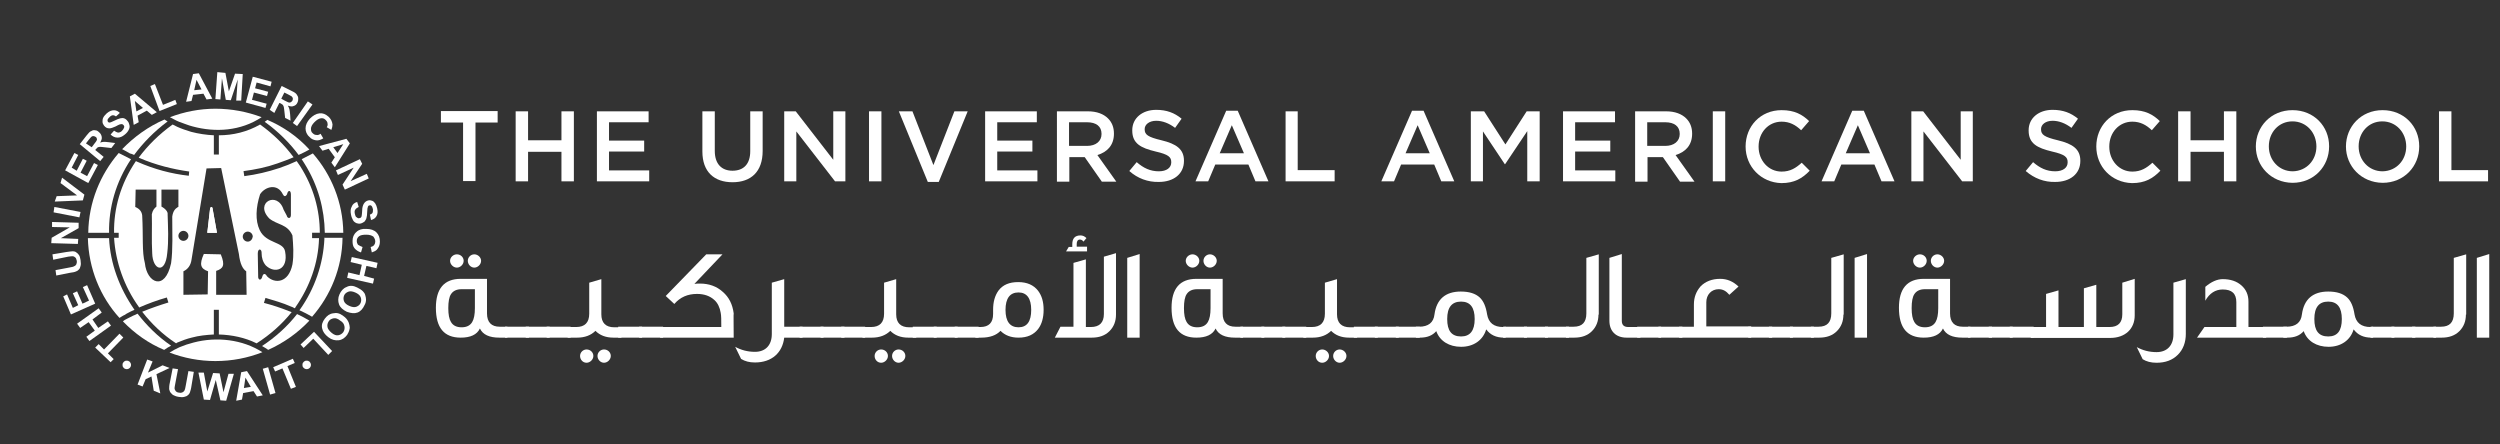 <svg xmlns="http://www.w3.org/2000/svg" xmlns:xlink="http://www.w3.org/1999/xlink" version="1.1" id="Layer_1" x="0px" y="0px" width="760px" height="135px" viewBox="0 0 760 135" enable-background="new 0 0 760 135" xml:space="preserve">
<rect x="0" y="0" width="760" height="135" fill="#333333" stroke="none"/>
<g id="XMLID_64_">
	<path id="XMLID_173_" fill="#fff" d="M63.02,70.762l0.82-7.145c0.117-0.936,0.702-0.936,0.82,0l1.289,7.145H63.02z"/>
	<g id="XMLID_153_">
		<polygon id="XMLID_172_" fill="#fff" points="50.02,36.328 50.02,36.211 50.02,36.211   "/>
		<path id="XMLID_171_" fill="#fff" d="M40.767,47.103c2.694-3.63,6.09-7.144,10.189-10.189    c-0.352-0.235-0.703-0.351-0.937-0.586l0,0l0,0l0,0c-4.919,2.108-9.252,5.271-12.883,9.018c0.82,0.469,1.64,0.821,2.342,1.289    C39.947,46.752,40.298,46.869,40.767,47.103z"/>
		<path id="XMLID_170_" fill="#fff" d="M92.534,49.68c4.217,6.676,6.09,13.937,6.208,21.082h5.621    c-0.117-9.253-3.631-17.685-9.253-24.127c-1.171,0.585-2.225,1.171-3.396,1.757C91.948,48.86,92.3,49.211,92.534,49.68z"/>
		<path id="XMLID_169_" fill="#fff" d="M58.569,38.437c6.91,1.875,14.641,1.406,20.964-2.811    c-4.333-1.641-9.136-2.577-14.055-2.577c-4.801,0-9.486,0.937-13.819,2.577c0.937,0.468,1.874,1.053,2.812,1.405    C55.875,37.5,57.164,38.085,58.569,38.437z"/>
		<path id="XMLID_168_" fill="#fff" d="M90.777,47.103c1.054-0.468,2.225-1.054,3.279-1.639    c-3.513-3.865-7.847-6.911-12.766-9.019c-0.234,0.234-0.585,0.352-0.819,0.586C84.569,39.959,88.083,43.473,90.777,47.103z"/>
		<path id="XMLID_167_" fill="#fff" d="M58.804,104.141c-1.406,0.35-2.812,0.818-4.217,1.406    c-1.054,0.467-2.108,1.053-3.045,1.637c4.333,1.645,9.018,2.578,13.937,2.578c5.037,0,9.839-0.934,14.289-2.693    C73.795,103.203,65.831,102.266,58.804,104.141z"/>
		<path id="XMLID_166_" fill="#fff" d="M79.65,105.193c0.586,0.354,1.289,0.703,1.874,1.172    c4.685-2.109,9.019-5.152,12.532-8.898c-1.17-0.703-2.46-1.406-3.748-1.992C87.381,99.223,83.75,102.5,79.65,105.193z"/>
		<path id="XMLID_159_" fill="#fff" d="M97.219,70.762c0-6.911-1.875-13.821-5.974-20.262c-0.351-0.469-0.702-1.054-1.053-1.522    c-1.757,0.819-3.514,1.522-5.27,2.108c-3.515,1.171-7.027,1.991-10.659,2.46l-0.234-1.523c3.514-0.468,7.027-1.171,10.306-2.342    c1.64-0.586,3.28-1.171,4.919-1.874c-2.694-3.63-6.09-7.027-10.189-9.955c-3.865,2.225-8.199,3.278-12.532,3.278v5.857h-1.523    v-5.857c-2.342-0.116-4.685-0.468-6.911-1.053c-1.522-0.468-2.927-0.936-4.216-1.523c-0.468-0.234-0.937-0.468-1.405-0.702    c-4.217,3.045-7.613,6.442-10.307,10.072c0.117,0,0.117,0.117,0.234,0.117c4.919,2.108,10.073,3.396,15.108,4.1l-0.117,1.289    c-5.27-0.586-10.541-1.992-15.577-4.217c-0.234-0.118-0.352-0.118-0.468-0.234l-0.117,0.116    c-4.567,6.793-6.676,14.289-6.559,21.668h1.406v1.521h-1.406c0.468,7.379,3.045,14.758,7.495,20.967    c0,0.115,0.117,0.115,0.117,0.232c2.694-1.17,5.505-2.225,8.433-3.047l0.468,1.523c-2.693,0.822-5.387,1.76-7.964,2.813    c2.811,3.629,6.208,6.91,10.307,9.604c0.117-0.119,0.233-0.119,0.351-0.234c1.405-0.586,2.928-1.172,4.45-1.523    c2.109-0.584,4.452-0.818,6.676-0.936v-7.496h1.523v7.496c3.982,0.117,7.964,0.936,11.477,2.693    c4.216-2.693,7.73-5.857,10.658-9.486c-0.352-0.117-0.585-0.236-0.937-0.352c-2.342-0.938-4.802-1.756-7.496-2.459l0.468-1.523    c2.694,0.82,5.271,1.523,7.613,2.576c0.469,0.119,0.819,0.352,1.289,0.588c0.116-0.119,0.234-0.236,0.234-0.354    c4.333-6.209,6.91-13.354,7.144-20.846V72.4h-2.107v-1.639H97.219z M54.119,62.914c-0.938,0.587-1.523,1.288-1.756,2.929    c0,4.568,0.233,10.072-0.352,14.169c-1.874,8.668-7.379,5.973-7.964,0c-0.937-3.395-0.469-8.313-0.82-14.52    c-0.117-1.056-0.702-1.991-2.108-2.578l0.117-5.27h6.325v5.153c-0.704,0.585-1.172,1.171-1.407,2.343    c0.118,3.866-0.117,7.848,0.118,11.829c0.117,5.152,3.982,6.559,4.568,0c0.468-3.865,0.235-7.848,0.117-11.829    c0.118-0.704-0.585-1.64-1.874-2.343v-5.153h5.154v5.27H54.119z M54.236,71.699c0-0.822,0.702-1.523,1.522-1.523    s1.522,0.701,1.522,1.523c0,0.82-0.703,1.521-1.522,1.521S54.236,72.52,54.236,71.699z M65.713,89.617v-7.262    c2.108-0.703,2.812-1.639,1.406-5.035l-5.153-0.117c-1.406,3.162-1.055,4.449,1.288,5.271l-0.117,7.027l-7.378,0.115v-7.143    c1.289-0.588,2.225-1.758,2.459-3.514l4.568-27.759l4.45-0.117l5.387,26.118c0.353,3.045,1.172,4.566,2.226,5.271l0.117,7.143    H65.713z M75.318,73.455c-0.82,0-1.523-0.703-1.523-1.523s0.703-1.521,1.523-1.521c0.819,0,1.521,0.701,1.521,1.521    C76.723,72.752,76.137,73.455,75.318,73.455z M88.903,80.365c-1.171,5.74-5.388,5.975-7.73,3.629c-0.585-1.053-1.17-0.816-1.406,0    c-0.351,1.523-1.405,1.174-1.287-0.113l-0.118-6.795c0-1.758,1.288-1.523,1.171,0c0,1.172,0.352,2.576,1.289,3.631    c2.694,2.576,6.91,1.404,5.856-4.217c-0.468-3.162-5.739-2.344-7.73-6.557c-1.405-2.929-1.171-6.912,0.118-10.894    c1.522-2.342,5.27-3.396,6.91,0c0.351,0.703,0.82,0.819,1.289,0c0.234-1.287,1.171-1.405,1.171,0.116v6.209    c0,1.171-1.054,1.171-1.288,0.117l-0.937-1.758c-1.875-5.856-9.019-2.107-4.334,2.694c2.459,1.992,5.505,1.64,7.028,5.152    C89.137,74.51,89.372,77.438,88.903,80.365z"/>
		<path id="XMLID_158_" fill="#fff" d="M63.84,63.617l-0.82,7.145h2.929l-1.289-7.145C64.66,62.681,63.957,62.681,63.84,63.617z"/>
		<path id="XMLID_157_" fill="#fff" d="M39.83,48.392c-0.352-0.118-0.703-0.352-0.937-0.469c-0.937-0.468-1.874-0.936-2.81-1.405    c-5.623,6.559-9.136,14.991-9.252,24.244h6.324C33.037,63.149,35.146,55.418,39.83,48.392z"/>
		<path id="XMLID_156_" fill="#fff" d="M98.624,72.52c-0.352,7.729-2.928,15.225-7.496,21.666l-0.117,0.117    c1.289,0.586,2.694,1.289,3.866,1.988c5.622-6.439,9.135-14.871,9.252-24.008h-5.622C98.624,72.4,98.624,72.4,98.624,72.52z"/>
		<path id="XMLID_155_" fill="#fff" d="M39.83,94.652c0.352-0.115,0.703-0.35,1.054-0.467    c-4.567-6.559-7.377-14.055-7.729-21.785h-6.441c0.234,9.252,3.747,17.803,9.604,24.244c0.585-0.354,1.053-0.703,1.64-0.936    C38.542,95.24,39.245,95.006,39.83,94.652z"/>
		<path id="XMLID_154_" fill="#fff" d="M49.903,106.365c0.702-0.469,1.404-0.938,2.107-1.287    c-3.982-2.695-7.379-6.09-10.19-9.723c-0.468,0.236-0.937,0.469-1.288,0.586c-0.586,0.35-1.289,0.584-1.874,0.938    c-0.468,0.234-0.937,0.469-1.289,0.82C40.884,101.33,45.101,104.375,49.903,106.365C49.903,106.482,49.903,106.365,49.903,106.365    L49.903,106.365z"/>
	</g>
	<polyline id="XMLID_152_" fill="#fff" points="37.487,102.617 32.802,107.42 34.56,109.176 33.623,110.113 28.938,105.662    29.992,104.609 31.631,106.248 36.317,101.447  "/>
	<polyline id="XMLID_151_" fill="#fff" points="33.74,98.988 27.181,103.674 26.245,102.383 28.821,100.508 26.947,97.934    24.371,99.691 23.434,98.4 29.992,93.719 30.93,95.006 28.118,97.113 29.875,99.691 32.802,97.699  "/>
	<polyline id="XMLID_150_" fill="#fff" points="28.938,92.313 21.561,95.592 19.218,90.086 20.389,89.502 22.146,93.6    23.786,92.781 22.146,89.148 23.434,88.564 25.073,92.313 27.064,91.375 25.19,87.275 26.479,86.689  "/>
	<path id="XMLID_149_" fill="#fff" d="M17.109,83.762l-0.234-1.641l4.334-0.818c0.702-0.117,1.171-0.234,1.288-0.352   c0.352-0.117,0.585-0.354,0.703-0.586c0.117-0.354,0.234-0.703,0.117-1.17c-0.117-0.469-0.235-0.822-0.468-0.938   c-0.234-0.234-0.468-0.354-0.703-0.354s-0.703,0-1.406,0.119l-4.567,0.938l-0.234-1.641l4.216-0.703   c0.937-0.117,1.641-0.234,1.992-0.234s0.82,0.117,1.054,0.352c0.352,0.234,0.586,0.469,0.82,0.82   c0.234,0.35,0.352,0.818,0.468,1.521c0.117,0.82,0.117,1.406,0,1.758c-0.117,0.469-0.234,0.818-0.468,1.053   s-0.468,0.469-0.82,0.588c-0.468,0.234-1.054,0.35-1.99,0.467"/>
	<polyline id="XMLID_148_" fill="#fff" points="23.668,74.156 15.586,73.922 15.704,72.283 21.209,69.121 15.821,69.006    15.821,67.482 23.902,67.717 23.902,69.355 18.514,72.4 23.786,72.635  "/>
	<polyline id="XMLID_144_" fill="#fff" points="24.137,66.077 16.289,64.554 16.524,62.914 24.488,64.436  "/>
	<polyline id="XMLID_142_" fill="#fff" points="25.19,60.922 16.641,61.276 17.226,59.635 23.434,59.4 18.397,55.653    18.866,54.014 25.658,59.166  "/>
	<polyline id="XMLID_141_" fill="#fff" points="26.831,55.653 19.803,51.788 22.614,46.518 23.786,47.103 21.794,50.969    23.316,51.905 25.19,48.274 26.362,48.86 24.488,52.49 26.479,53.545 28.586,49.563 29.757,50.148  "/>
	<path id="XMLID_138_" fill="#fff" d="M27.884,44.761l0.703-0.936c0.469-0.587,0.82-1.055,0.82-1.172   c0.117-0.234,0.117-0.351,0-0.585c0-0.234-0.235-0.352-0.352-0.469c-0.234-0.117-0.469-0.235-0.702-0.235   c-0.235,0-0.469,0.118-0.586,0.235c-0.117,0.117-0.351,0.351-0.819,0.937l-0.82,1.054 M30.46,48.978l-6.207-5.153l2.108-2.695   c0.585-0.702,0.937-1.17,1.405-1.287c0.352-0.234,0.703-0.352,1.172-0.234c0.468,0,0.819,0.234,1.17,0.585   c0.469,0.351,0.704,0.82,0.821,1.406c0.116,0.585-0.117,1.054-0.47,1.756c0.353-0.118,0.704-0.234,1.055-0.234s0.82,0,1.64,0.117   l1.873,0.235l-1.171,1.523l-2.107-0.235c-0.703-0.117-1.289-0.117-1.406-0.117c-0.234,0-0.468,0.117-0.585,0.117   c-0.117,0.118-0.351,0.235-0.585,0.585l-0.233,0.234l2.576,2.108L30.46,48.978z"/>
	<path id="XMLID_137_" fill="#fff" d="M33.623,40.896l1.055-1.171c0.468,0.351,0.82,0.468,1.171,0.586   c0.351,0,0.82-0.118,1.171-0.469c0.351-0.352,0.585-0.702,0.703-1.055c0.117-0.351,0-0.585-0.235-0.82   c-0.117-0.117-0.233-0.234-0.468-0.234c-0.118,0-0.351,0-0.703,0.118c-0.234,0.117-0.585,0.234-1.171,0.585   c-0.82,0.351-1.406,0.586-1.874,0.586c-0.703,0-1.171-0.235-1.64-0.821c-0.233-0.351-0.468-0.703-0.468-1.171   c0-0.469,0-0.82,0.234-1.289c0.233-0.468,0.585-0.82,1.053-1.288c0.82-0.704,1.523-0.938,2.226-0.938   c0.703,0,1.288,0.352,1.757,0.82l-1.171,1.054c-0.353-0.234-0.586-0.351-0.938-0.351c-0.233,0-0.585,0.117-0.936,0.468   c-0.352,0.352-0.587,0.585-0.704,0.937c0,0.234,0,0.352,0.117,0.586c0.117,0.117,0.235,0.234,0.469,0.234   c0.235,0,0.82-0.234,1.521-0.586c0.705-0.351,1.29-0.585,1.758-0.703c0.469-0.117,0.819-0.117,1.171,0   c0.352,0.117,0.703,0.352,1.054,0.82c0.352,0.352,0.469,0.82,0.586,1.288c0.117,0.468,0,0.938-0.234,1.405   c-0.234,0.469-0.585,0.938-1.171,1.406c-0.82,0.703-1.522,0.938-2.225,0.938C34.911,41.833,34.208,41.482,33.623,40.896"/>
	<path id="XMLID_134_" fill="#fff" d="M43.461,32.814l-2.459-2.107l0.468,3.162 M47.677,34.103l-1.523,0.82l-1.522-1.289   l-2.811,1.523l0.352,1.991l-1.522,0.819l-1.172-8.667l1.523-0.82L47.677,34.103z"/>
	<polyline id="XMLID_133_" fill="#fff" points="48.497,33.751 45.686,26.139 47.092,25.554 49.552,31.878 53.299,30.355    53.767,31.644  "/>
	<path id="XMLID_130_" fill="#fff" d="M61.264,27.193l-1.523-2.929l-0.702,3.164 M64.542,30.004l-1.756,0.234l-0.937-1.757   l-3.164,0.351l-0.468,1.875l-1.64,0.234l2.107-8.433l1.758-0.235L64.542,30.004z"/>
	<polyline id="XMLID_129_" fill="#fff" points="65.479,30.122 66.065,21.922 68.524,22.157 69.578,27.779 71.452,22.391    73.795,22.508 73.327,30.59 71.804,30.59 72.271,24.148 70.164,30.473 68.642,30.355 67.47,23.796 67.001,30.238  "/>
	<polyline id="XMLID_128_" fill="#fff" points="74.731,31.175 76.839,23.329 82.579,24.85 82.227,26.256 78.011,25.085    77.542,26.841 81.524,27.896 81.173,29.185 77.19,28.13 76.605,30.355 81.056,31.526 80.705,32.814  "/>
	<path id="XMLID_125_" fill="#fff" d="M85.507,30.004l1.053,0.585c0.703,0.351,1.171,0.585,1.289,0.585   c0.234,0,0.352,0,0.585-0.117c0.117-0.117,0.352-0.234,0.469-0.468c0.117-0.234,0.117-0.468,0.117-0.703s-0.234-0.352-0.351-0.586   c-0.118-0.117-0.468-0.234-1.054-0.585l-1.171-0.585 M81.993,33.4l3.631-7.261l3.045,1.522c0.82,0.352,1.289,0.703,1.523,1.054   c0.233,0.351,0.468,0.702,0.468,1.171c0,0.468,0,0.82-0.234,1.288c-0.233,0.585-0.703,0.938-1.17,1.054   c-0.469,0.234-1.054,0.117-1.757-0.117c0.234,0.351,0.351,0.702,0.468,1.054c0.117,0.351,0.117,0.819,0.234,1.639l0.117,1.874   l-1.64-0.819l-0.234-2.108c-0.118-0.703-0.118-1.288-0.234-1.405c-0.117-0.234-0.117-0.351-0.234-0.469   c-0.117-0.117-0.351-0.234-0.702-0.469l-0.351-0.117l-1.523,3.045L81.993,33.4z"/>
	<polyline id="XMLID_124_" fill="#fff" points="89.02,37.382 93.587,30.824 94.993,31.761 90.308,38.319  "/>
	<path id="XMLID_123_" fill="#fff" d="M97.453,40.661l0.819,1.407c-0.819,0.468-1.522,0.702-2.225,0.585   c-0.703-0.117-1.406-0.351-1.991-1.054c-0.82-0.703-1.17-1.64-1.17-2.576c0-1.055,0.468-1.992,1.288-2.929   c0.937-0.937,1.874-1.522,2.928-1.639c1.053-0.118,1.874,0.234,2.811,1.053c0.703,0.703,1.055,1.406,1.172,2.343   c0,0.468-0.117,1.053-0.352,1.639l-1.405-0.82c0.234-0.351,0.351-0.702,0.234-1.17c0-0.351-0.234-0.703-0.585-1.054   c-0.469-0.469-0.937-0.585-1.522-0.469c-0.585,0.117-1.172,0.469-1.875,1.172c-0.702,0.703-1.053,1.405-1.053,1.992   c0,0.585,0.117,1.053,0.585,1.404c0.352,0.352,0.702,0.469,1.053,0.469C96.516,41.129,96.984,41.013,97.453,40.661"/>
	<path id="XMLID_120_" fill="#fff" d="M102.605,46.518l1.758-2.693l-3.045,0.936 M101.786,50.851l-1.054-1.405l1.054-1.64   l-1.874-2.576l-1.874,0.585l-1.055-1.405l8.315-2.226l1.055,1.405L101.786,50.851z"/>
	<polyline id="XMLID_119_" fill="#fff" points="102.138,51.788 109.398,48.392 110.102,49.797 106.588,55.068 111.508,52.842    112.093,54.248 104.831,57.644 104.129,56.122 107.524,50.969 102.723,53.194  "/>
	<path id="XMLID_118_" fill="#fff" d="M108.58,61.391l0.467,1.522c-0.467,0.235-0.819,0.469-1.054,0.82   c-0.233,0.352-0.233,0.702-0.118,1.29c0.118,0.468,0.235,0.937,0.587,1.053c0.233,0.234,0.585,0.352,0.819,0.234   c0.234,0,0.352-0.119,0.469-0.234c0.117-0.116,0.234-0.351,0.234-0.702c0-0.234,0.117-0.703,0.117-1.406   c0-0.937,0.234-1.522,0.469-1.99c0.352-0.587,0.82-0.938,1.405-1.056c0.352-0.115,0.819,0,1.171,0.118   c0.352,0.117,0.703,0.468,0.938,0.819c0.234,0.351,0.468,0.938,0.585,1.522c0.234,1.054,0.118,1.758-0.233,2.344   c-0.352,0.585-0.82,0.936-1.641,1.17l-0.352-1.639c0.352-0.117,0.703-0.353,0.82-0.586c0.117-0.235,0.117-0.586,0.117-1.055   c-0.117-0.468-0.234-0.819-0.468-1.054c-0.118-0.117-0.353-0.233-0.586-0.117c-0.234,0-0.352,0.117-0.469,0.352   c-0.116,0.234-0.233,0.819-0.233,1.639c0,0.821-0.117,1.406-0.234,1.875s-0.352,0.703-0.586,1.054   c-0.352,0.234-0.703,0.469-1.172,0.586c-0.467,0.117-0.938,0-1.287-0.117c-0.471-0.234-0.821-0.469-1.056-0.938   c-0.233-0.468-0.468-0.936-0.585-1.639c-0.234-1.056-0.117-1.875,0.234-2.46C107.174,62.094,107.76,61.626,108.58,61.391"/>
	<path id="XMLID_117_" fill="#fff" d="M110.219,75.094l-0.469,1.641c-0.819-0.234-1.522-0.701-1.99-1.287   c-0.47-0.586-0.586-1.291-0.586-2.227c0-1.055,0.351-1.992,1.172-2.693c0.701-0.703,1.756-1.055,3.045-0.938   c1.287,0,2.342,0.354,3.045,1.055c0.703,0.703,1.054,1.639,1.054,2.811c0,1.055-0.351,1.758-0.938,2.459   c-0.351,0.352-0.819,0.586-1.521,0.82l-0.353-1.641c0.469-0.115,0.703-0.232,1.055-0.584c0.234-0.354,0.352-0.703,0.352-1.055   c0-0.586-0.234-1.055-0.586-1.523c-0.468-0.352-1.171-0.584-2.107-0.584c-1.055,0-1.758,0.117-2.225,0.469   c-0.471,0.35-0.704,0.818-0.704,1.404c0,0.469,0.118,0.82,0.351,1.17C109.166,74.625,109.633,74.861,110.219,75.094"/>
	<polyline id="XMLID_116_" fill="#fff" points="106.939,78.139 114.787,79.896 114.436,81.537 111.391,80.834 110.688,83.881    113.732,84.699 113.381,86.223 105.533,84.463 105.886,82.824 109.281,83.643 109.984,80.482 106.588,79.662  "/>
	<path id="XMLID_113_" fill="#fff" d="M107.993,88.914c-0.819-0.35-1.522-0.469-2.107-0.234   c-0.587,0.234-1.055,0.588-1.288,1.172c-0.234,0.584-0.234,1.172,0,1.756c0.233,0.586,0.818,1.055,1.639,1.408   c0.82,0.35,1.523,0.467,2.109,0.234c0.585-0.234,1.053-0.588,1.287-1.172c0.234-0.586,0.234-1.172,0-1.758   C109.398,89.736,108.813,89.268,107.993,88.914 M108.58,87.395c0.701,0.35,1.287,0.703,1.756,1.17   c0.352,0.35,0.586,0.703,0.703,1.172c0.117,0.467,0.234,0.818,0.234,1.287c0,0.584-0.117,1.17-0.469,1.758   c-0.469,1.053-1.172,1.871-2.109,2.225c-0.936,0.35-1.99,0.234-3.279-0.234c-1.17-0.586-1.99-1.289-2.342-2.225   c-0.352-0.939-0.352-1.992,0.117-3.045c0.469-1.057,1.172-1.875,2.107-2.227C106.354,86.689,107.408,86.807,108.58,87.395z"/>
	<path id="XMLID_110_" fill="#fff" d="M103.426,97.467c-0.703-0.588-1.405-0.822-1.99-0.703c-0.587,0.115-1.172,0.35-1.523,0.936   c-0.351,0.584-0.468,1.053-0.351,1.758c0.117,0.584,0.585,1.17,1.288,1.756c0.704,0.586,1.405,0.82,1.991,0.701   c0.586-0.115,1.055-0.35,1.523-0.938c0.351-0.584,0.468-1.168,0.351-1.754C104.598,98.518,104.246,97.934,103.426,97.467    M104.363,96.061c0.702,0.465,1.17,1.053,1.404,1.521c0.235,0.352,0.352,0.818,0.469,1.287s0.117,0.939,0,1.289   c-0.117,0.584-0.351,1.055-0.703,1.641c-0.702,0.936-1.521,1.521-2.576,1.639c-1.053,0.117-2.108-0.117-3.162-0.938   c-1.053-0.818-1.641-1.639-1.874-2.691c-0.235-1.057,0.117-1.992,0.821-2.93c0.702-0.938,1.521-1.523,2.576-1.639   C102.371,95.006,103.309,95.24,104.363,96.061z"/>
	<polyline id="XMLID_109_" fill="#fff" points="95.462,100.861 100.967,106.715 99.795,107.887 95.227,102.969 92.3,105.781    91.363,104.725  "/>
	<polyline id="XMLID_108_" fill="#fff" points="41.821,116.908 44.75,109.295 46.389,109.879 44.983,113.275 49.434,111.051    51.542,111.869 47.561,113.744 48.731,119.6 46.739,118.781 46.037,114.447 44.28,115.268 43.344,117.492  "/>
	<path id="XMLID_107_" fill="#fff" d="M52.479,111.988l1.639,0.234l-0.82,4.332c-0.118,0.703-0.234,1.172-0.234,1.406   c0,0.352,0.116,0.584,0.351,0.938c0.234,0.234,0.585,0.467,1.055,0.467c0.468,0.119,0.819,0,1.053-0.117   c0.234-0.115,0.468-0.35,0.585-0.584s0.234-0.703,0.352-1.406l0.819-4.451l1.641,0.234l-0.704,4.217   c-0.118,0.938-0.352,1.641-0.469,1.99c-0.117,0.352-0.351,0.701-0.702,0.939c-0.234,0.232-0.585,0.35-1.055,0.469   c-0.468,0.115-0.937,0.115-1.639,0c-0.82-0.119-1.288-0.354-1.757-0.588c-0.351-0.234-0.585-0.584-0.819-0.82   c-0.235-0.35-0.235-0.703-0.352-0.936c0-0.469,0-1.17,0.234-2.109"/>
	<polyline id="XMLID_106_" fill="#fff" points="61.966,121.475 60.326,113.275 61.966,113.275 63.02,119.016 64.777,113.393    66.768,113.51 67.938,119.248 69.461,113.627 71.101,113.627 68.759,121.824 67.001,121.707 65.596,115.502 63.84,121.59  "/>
	<path id="XMLID_103_" fill="#fff" d="M76.254,117.609l-1.64-2.811l-0.468,3.162 M79.884,120.188l-1.756,0.35l-1.054-1.639   l-3.162,0.586l-0.351,1.99l-1.757,0.35l1.522-8.664l1.756-0.354L79.884,120.188z"/>
	<polyline id="XMLID_102_" fill="#fff" points="82.109,119.951 79.884,112.104 81.524,111.635 83.75,119.484  "/>
	<polyline id="XMLID_101_" fill="#fff" points="88.435,118.195 85.858,111.988 83.632,112.926 83.047,111.635 89.02,109.059    89.606,110.348 87.381,111.285 89.958,117.609  "/>
	<path id="XMLID_100_" fill="#fff" d="M38.542,112.223c-0.703,0-1.288-0.588-1.288-1.289c0-0.705,0.585-1.289,1.288-1.289   s1.288,0.584,1.288,1.289C39.83,111.635,39.245,112.223,38.542,112.223"/>
	<path id="XMLID_83_" fill="#fff" d="M38.542,112.223L38.542,112.223L38.542,112.223L38.542,112.223 M39.479,111.869   c-0.234,0.234-0.585,0.354-0.937,0.354l0,0C38.893,112.223,39.245,112.104,39.479,111.869L39.479,111.869z M39.83,110.934   c0,0.352-0.117,0.701-0.352,0.936l0,0C39.713,111.635,39.83,111.285,39.83,110.934L39.83,110.934z M39.83,110.934L39.83,110.934   L39.83,110.934L39.83,110.934L39.83,110.934z M39.83,110.934L39.83,110.934L39.83,110.934L39.83,110.934L39.83,110.934z    M39.479,109.998c0.234,0.23,0.352,0.586,0.352,0.936l0,0C39.83,110.584,39.713,110.229,39.479,109.998L39.479,109.998z    M38.542,109.645c0.351,0,0.703,0.117,0.937,0.354l0,0C39.245,109.879,38.893,109.645,38.542,109.645L38.542,109.645z    M38.542,109.645L38.542,109.645L38.542,109.645L38.542,109.645L38.542,109.645z M38.542,109.645L38.542,109.645L38.542,109.645   L38.542,109.645L38.542,109.645z M37.605,109.998c0.234-0.236,0.586-0.354,0.937-0.354l0,0   C38.191,109.645,37.957,109.879,37.605,109.998L37.605,109.998z M37.254,110.934c0-0.35,0.116-0.705,0.351-0.936l0,0   C37.487,110.229,37.254,110.584,37.254,110.934L37.254,110.934z M37.254,110.934L37.254,110.934L37.254,110.934L37.254,110.934   L37.254,110.934z M37.254,110.934L37.254,110.934L37.254,110.934L37.254,110.934L37.254,110.934z M37.605,111.869   c-0.235-0.234-0.351-0.584-0.351-0.936l0,0C37.254,111.285,37.487,111.635,37.605,111.869L37.605,111.869z M38.542,112.223   c-0.351,0-0.703-0.119-0.937-0.354l0,0C37.957,112.104,38.191,112.223,38.542,112.223L38.542,112.223z M38.542,112.223   L38.542,112.223L38.542,112.223L38.542,112.223L38.542,112.223z"/>
	<path id="XMLID_82_" fill="#fff" d="M93.236,112.223c-0.703,0-1.288-0.588-1.288-1.289c0-0.705,0.585-1.289,1.288-1.289   s1.289,0.584,1.289,1.289C94.525,111.635,93.939,112.223,93.236,112.223"/>
	<path id="XMLID_65_" fill="#fff" d="M93.236,112.223L93.236,112.223L93.236,112.223L93.236,112.223 M94.174,111.869   c-0.235,0.234-0.586,0.354-0.938,0.354l0,0C93.587,112.223,93.939,112.104,94.174,111.869L94.174,111.869z M94.525,110.934   c0,0.352-0.118,0.701-0.351,0.936l0,0C94.407,111.635,94.525,111.285,94.525,110.934L94.525,110.934z M94.525,110.934   L94.525,110.934L94.525,110.934L94.525,110.934L94.525,110.934z M94.525,110.934L94.525,110.934L94.525,110.934L94.525,110.934   L94.525,110.934z M94.174,109.998c0.233,0.23,0.351,0.586,0.351,0.936l0,0C94.525,110.584,94.407,110.229,94.174,109.998   L94.174,109.998z M93.236,109.645c0.351,0,0.703,0.117,0.938,0.354l0,0C93.939,109.879,93.587,109.645,93.236,109.645   L93.236,109.645z M93.236,109.645L93.236,109.645L93.236,109.645L93.236,109.645L93.236,109.645z M93.236,109.645L93.236,109.645   L93.236,109.645L93.236,109.645L93.236,109.645z M92.3,109.998c0.234-0.236,0.586-0.354,0.937-0.354l0,0   C92.886,109.645,92.534,109.879,92.3,109.998L92.3,109.998z M91.948,110.934c0-0.35,0.117-0.705,0.352-0.936l0,0   C92.183,110.229,91.948,110.584,91.948,110.934L91.948,110.934z M91.948,110.934L91.948,110.934L91.948,110.934L91.948,110.934   L91.948,110.934z M91.948,110.934L91.948,110.934L91.948,110.934L91.948,110.934L91.948,110.934z M92.3,111.869   c-0.234-0.234-0.352-0.584-0.352-0.936l0,0C91.948,111.285,92.183,111.635,92.3,111.869L92.3,111.869z M93.236,112.223   c-0.351,0-0.703-0.119-0.937-0.354l0,0C92.534,112.104,92.886,112.223,93.236,112.223L93.236,112.223z M93.236,112.223   L93.236,112.223L93.236,112.223L93.236,112.223L93.236,112.223z"/>
</g>
<g>
	<g id="XMLID_4_">
		<path id="XMLID_62_" fill="#fff" d="M140.774,37.257h-6.738v-3.502h17.246v3.502h-6.736v17.784h-3.771V37.257z"/>
		<path id="XMLID_60_" fill="#fff" d="M156.76,33.843h3.774v8.803h10.148v-8.803h3.774v21.286h-3.774v-8.981h-10.148v8.981    h-3.774V33.843z"/>
		<path id="XMLID_58_" fill="#fff" d="M181.371,33.843h15.806v3.323h-12.035v5.568h10.688v3.324h-10.688v5.749h12.216v3.322    h-15.897V33.843H181.371z"/>
		<path id="XMLID_56_" fill="#fff" d="M213.524,46.059V33.843h3.771V45.88c0,3.951,2.068,6.019,5.392,6.019    c3.322,0,5.387-1.979,5.387-5.93V33.843h3.773V45.88c0,6.376-3.595,9.52-9.161,9.52C217.117,55.399,213.524,52.256,213.524,46.059    z"/>
		<path id="XMLID_54_" fill="#fff" d="M238.403,33.843h3.503l11.407,14.731V33.843h3.682v21.286h-3.144l-11.767-15.178v15.178    h-3.682V33.843z"/>
		<path id="XMLID_52_" fill="#fff" d="M264.18,33.843h3.772v21.286h-3.772V33.843z"/>
		<path id="XMLID_50_" fill="#fff" d="M273.252,33.843h4.131l6.377,16.348l6.374-16.348h4.043l-8.801,21.466h-3.322    L273.252,33.843z"/>
		<path id="XMLID_48_" fill="#fff" d="M299.389,33.843h15.807v3.323H303.16v5.568h10.689v3.324H303.16v5.749h12.214v3.322    h-15.896V33.843H299.389z"/>
		<path id="XMLID_45_" fill="#fff" d="M321.213,33.843h9.521c2.693,0,4.758,0.809,6.107,2.157    c1.168,1.167,1.796,2.694,1.796,4.58v0.089c0,3.504-2.067,5.569-5.03,6.468l5.747,8.083h-4.399l-5.209-7.454h-4.67v7.454h-3.771    V33.843H321.213z M330.462,44.353c2.696,0,4.402-1.437,4.402-3.593v-0.092c0-2.244-1.615-3.502-4.402-3.502h-5.477v7.187H330.462z    "/>
		<path id="XMLID_43_" fill="#fff" d="M343.309,51.988l2.244-2.695c2.065,1.795,4.13,2.784,6.736,2.784    c2.337,0,3.774-1.078,3.774-2.694v-0.09c0-1.528-0.809-2.336-4.761-3.234c-4.489-1.077-7.095-2.424-7.095-6.376v-0.091    c0-3.682,3.055-6.198,7.276-6.198c3.143,0,5.568,0.9,7.721,2.696l-1.972,2.785c-1.89-1.438-3.864-2.156-5.749-2.156    c-2.156,0-3.502,1.168-3.502,2.514v0.091c0,1.615,0.985,2.335,5.118,3.323c4.489,1.078,6.826,2.694,6.826,6.197v0.09    c0,3.953-3.146,6.375-7.636,6.375C348.965,55.399,345.824,54.231,343.309,51.988z"/>
		<path id="XMLID_40_" fill="#fff" d="M372.766,33.665h3.503l9.341,21.465h-3.952l-2.153-5.12h-10.061l-2.155,5.12h-3.862    L372.766,33.665z M378.156,46.597l-3.681-8.532l-3.684,8.532H378.156z"/>
		<path id="XMLID_38_" fill="#fff" d="M390.732,33.843h3.771v17.875h11.227v3.412h-14.911V33.843H390.732z"/>
		<path id="XMLID_35_" fill="#fff" d="M429.259,33.665h3.505l9.34,21.465h-3.952l-2.153-5.12h-10.06l-2.154,5.12h-3.863    L429.259,33.665z M434.648,46.597l-3.681-8.532l-3.681,8.532H434.648z"/>
		<path id="XMLID_33_" fill="#fff" d="M447.226,33.843h3.951l6.468,10.061l6.464-10.061h3.952v21.286h-3.771V39.861    l-6.739,10.059h-0.088l-6.645-9.969v15.178h-3.685V33.843H447.226z"/>
		<path id="XMLID_31_" fill="#fff" d="M475.157,33.843h15.806v3.323H478.84v5.568h10.688v3.324H478.84v5.749h12.215v3.322    h-15.897V33.843L475.157,33.843z"/>
		<path id="XMLID_28_" fill="#fff" d="M496.982,33.843h9.519c2.696,0,4.761,0.809,6.11,2.157c1.169,1.167,1.797,2.694,1.797,4.58    v0.089c0,3.504-2.066,5.569-5.03,6.468l5.747,8.083h-4.4l-5.211-7.454h-4.668v7.454h-3.774V33.843H496.982z M506.234,44.353    c2.693,0,4.4-1.437,4.4-3.593v-0.092c0-2.244-1.618-3.502-4.4-3.502h-5.479v7.187H506.234z"/>
		<path id="XMLID_26_" fill="#fff" d="M520.692,33.843h3.773v21.286h-3.773V33.843z"/>
		<path id="XMLID_24_" fill="#fff" d="M530.662,44.532L530.662,44.532c0-6.107,4.492-11.046,10.957-11.046    c3.953,0,6.289,1.346,8.354,3.322l-2.424,2.784c-1.706-1.616-3.503-2.605-5.931-2.605c-4.04,0-7.004,3.324-7.004,7.545v0.089    c0,4.132,2.964,7.544,7.004,7.544c2.607,0,4.314-1.078,6.108-2.694l2.428,2.427c-2.247,2.333-4.672,3.769-8.623,3.769    C535.333,55.489,530.662,50.641,530.662,44.532z"/>
		<path id="XMLID_21_" fill="#fff" d="M563.087,33.665h3.503l9.34,21.465h-3.95l-2.159-5.12h-10.058l-2.155,5.12h-3.862    L563.087,33.665z M568.475,46.597l-3.682-8.532l-3.684,8.532H568.475z"/>
		<path id="XMLID_19_" fill="#fff" d="M581.14,33.843h3.503l11.408,14.731V33.843h3.68v21.286h-3.232l-11.769-15.178v15.178    h-3.68V33.843H581.14z"/>
		<path id="XMLID_17_" fill="#fff" d="M615.811,51.988l2.244-2.695c2.065,1.795,4.128,2.784,6.733,2.784    c2.335,0,3.774-1.078,3.774-2.694v-0.09c0-1.528-0.81-2.336-4.759-3.234c-4.492-1.077-7.099-2.424-7.099-6.376v-0.091    c0-3.682,3.054-6.198,7.277-6.198c3.141,0,5.567,0.9,7.724,2.696l-1.978,2.785c-1.885-1.438-3.86-2.156-5.746-2.156    c-2.157,0-3.502,1.168-3.502,2.514v0.091c0,1.615,0.986,2.335,5.116,3.323c4.493,1.078,6.826,2.694,6.826,6.197v0.09    c0,3.953-3.142,6.375-7.635,6.375C621.467,55.399,618.412,54.231,615.811,51.988z"/>
		<path id="XMLID_15_" fill="#fff" d="M637.274,44.532L637.274,44.532c0-6.107,4.492-11.046,10.957-11.046    c3.954,0,6.288,1.346,8.352,3.322l-2.422,2.784c-1.706-1.616-3.503-2.605-5.93-2.605c-4.043,0-7.006,3.324-7.006,7.545v0.089    c0,4.132,2.963,7.544,7.006,7.544c2.605,0,4.312-1.078,6.107-2.694l2.424,2.427c-2.243,2.333-4.667,3.769-8.621,3.769    C641.856,55.489,637.274,50.641,637.274,44.532z"/>
		<path id="XMLID_13_" fill="#fff" d="M662.154,33.843h3.773v8.803h10.147v-8.803h3.771v21.286h-3.771v-8.981h-10.147v8.981    h-3.773V33.843z"/>
		<path id="XMLID_10_" fill="#fff" d="M685.774,44.532L685.774,44.532c0-6.018,4.583-11.046,11.138-11.046    c6.556,0,11.137,4.939,11.137,10.957v0.089c0,6.019-4.581,11.047-11.137,11.047C690.357,55.489,685.774,50.46,685.774,44.532z     M704.187,44.532L704.187,44.532c0-4.221-3.054-7.634-7.274-7.634s-7.187,3.413-7.187,7.545v0.089    c0,4.132,3.054,7.545,7.276,7.545C701.224,51.988,704.187,48.664,704.187,44.532z"/>
		<path id="XMLID_7_" fill="#fff" d="M713.169,44.532L713.169,44.532c0-6.018,4.583-11.046,11.139-11.046    c6.557,0,11.135,4.939,11.135,10.957v0.089c0,6.019-4.578,11.047-11.135,11.047C717.752,55.489,713.169,50.46,713.169,44.532z     M731.49,44.532L731.49,44.532c0-4.221-3.053-7.634-7.273-7.634s-7.187,3.413-7.187,7.545v0.089c0,4.132,3.053,7.545,7.277,7.545    C728.528,51.988,731.49,48.664,731.49,44.532z"/>
		<path id="XMLID_5_" fill="#fff" d="M741.46,33.843h3.771v17.875h11.139v3.412h-14.91V33.843z"/>
	</g>
</g>
<g>
	<path fill="#fff" d="M154.425,102.644h-2.605c-3.053,0-5.03-0.898-5.928-2.784c-0.899,1.886-2.874,2.784-5.836,2.784   c-5.03,0-7.545-2.968-7.545-9.074c0-5.836,2.516-8.801,7.545-8.801h7.993v10.507c0,2.694,1.349,4.043,3.861,4.043h2.337v3.325   H154.425z M144.367,87.915h-4.042c-1.528,0-2.606,0.537-3.234,1.527c-0.537,0.806-0.809,2.243-0.809,4.219   c0,1.978,0.272,3.323,0.809,4.221c0.628,1.078,1.706,1.615,3.234,1.615c1.527,0,2.603-0.537,3.231-1.615   c0.54-0.897,0.812-2.334,0.812-4.221V87.915z M140.953,79.291c0,1.077-0.987,2.065-2.065,2.065c-1.08,0-2.065-0.988-2.065-2.065   c0-1.076,0.986-1.974,2.065-1.974C140.056,77.317,140.953,78.215,140.953,79.291z M146.252,79.291c0,1.077-0.988,2.065-2.065,2.065   s-1.975-0.988-1.975-2.065c0-1.076,0.897-1.974,1.975-1.974S146.252,78.215,146.252,79.291z"/>
	<path fill="#fff" d="M160.802,102.644h-7.276v-3.325h7.276V102.644z"/>
	<path fill="#fff" d="M167.089,102.644h-7.274v-3.325h7.274V102.644z"/>
	<path fill="#fff" d="M173.465,102.644h-7.276v-3.325h7.276V102.644z"/>
	<path fill="#fff" d="M188.825,102.644h-2.337c-2.333,0-4.13-0.719-5.477-2.066c-1.347,1.348-3.234,2.066-5.57,2.066h-2.872   v-3.231h2.603c2.605,0,3.953-1.35,3.953-4.046v-9.43l3.683-1.077v10.688c0,2.605,1.347,3.949,3.953,3.949h2.153v3.146H188.825z    M180.383,108.211c0,1.078-0.99,2.065-2.068,2.065c-1.167,0-1.975-0.987-1.975-2.065c0-1.075,0.897-1.975,1.975-1.975   C179.483,106.236,180.383,107.136,180.383,108.211z M185.682,108.211c0,1.078-0.99,2.065-2.067,2.065   c-1.078,0-1.975-0.987-1.975-2.065c0-1.075,0.897-1.975,1.975-1.975C184.783,106.236,185.682,107.136,185.682,108.211z"/>
	<path fill="#fff" d="M195.202,102.644h-7.276v-3.325h7.276V102.644z"/>
	<path fill="#fff" d="M201.579,102.644h-7.276v-3.325h7.276V102.644z"/>
	<path fill="#fff" d="M223.043,102.644h-22.364v-3.231h18.594c0-1.979,0-3.506-0.179-4.313c-0.271-1.619-0.899-2.965-1.887-3.863   c-1.349-1.259-3.143-1.884-5.299-1.884c-2.874,0-5.121,0.986-6.917,3.054l-2.605-2.429l12.307-12.659h4.939l-8.532,8.979   c0.628-0.091,1.166-0.091,1.706-0.091c2.696,0,5.03,0.808,6.915,2.514c1.886,1.618,2.967,3.771,3.323,6.556   C222.956,95.639,223.043,98.243,223.043,102.644z"/>
	<path fill="#fff" d="M243.972,102.644h-5.569c-0.54,4.583-3.773,7.546-8.892,7.546c-1.706,0-3.052-0.36-4.221-1.079   l-1.796-3.683c1.796,0.986,3.771,1.528,6.017,1.528c3.234,0,5.119-2.065,5.119-5.391V85.937l3.773-1.077v14.459h5.569V102.644z"/>
	<path fill="#fff" d="M250.348,102.644h-7.276v-3.325h7.276V102.644z"/>
	<path fill="#fff" d="M256.726,102.644h-7.277v-3.325h7.277V102.644z"/>
	<path fill="#fff" d="M263.012,102.644h-7.274v-3.325h7.274V102.644z"/>
	<path fill="#fff" d="M278.461,102.644h-2.337c-2.334,0-4.13-0.719-5.478-2.066c-1.349,1.348-3.233,2.066-5.57,2.066h-2.874   v-3.231h2.605c2.605,0,3.952-1.35,3.952-4.046v-9.43l3.684-1.077v10.688c0,2.605,1.347,3.949,3.95,3.949h2.156v3.146H278.461z    M269.929,108.211c0,1.078-0.987,2.065-2.065,2.065c-1.168,0-1.978-0.987-1.978-2.065c0-1.075,0.899-1.975,1.978-1.975   C269.029,106.236,269.929,107.136,269.929,108.211z M275.228,108.211c0,1.078-0.988,2.065-2.065,2.065   c-1.078,0-1.975-0.987-1.975-2.065c0-1.075,0.897-1.975,1.975-1.975C274.328,106.236,275.228,107.136,275.228,108.211z"/>
	<path fill="#fff" d="M284.748,102.644h-7.274v-3.325h7.274V102.644z"/>
	<path fill="#fff" d="M291.125,102.644h-7.274v-3.325h7.274V102.644z"/>
	<path fill="#fff" d="M297.502,102.644h-7.277v-3.325h7.277V102.644z"/>
	<path fill="#fff" d="M317.261,94.201c0,2.33-0.538,4.311-1.616,5.748c-1.346,1.796-3.324,2.694-6.02,2.694   c-2.332,0-4.128-0.719-5.478-2.066c-1.256,1.348-3.234,2.066-5.836,2.066h-1.796v-3.231h1.524c2.606,0,3.864-1.35,3.864-3.955   v-1.256c0-2.429,0.538-4.312,1.616-5.839c1.348-1.795,3.322-2.604,6.018-2.604c2.693,0,4.671,0.895,6.018,2.604   C316.723,89.89,317.261,91.772,317.261,94.201z M313.487,94.201c0-3.503-1.347-5.299-3.862-5.299c-2.603,0-3.95,1.796-3.95,5.299   c0,3.502,1.347,5.296,3.95,5.296C312.23,99.497,313.487,97.703,313.487,94.201z"/>
	<path fill="#fff" d="M339.263,95.639c0,1.974-0.626,3.68-1.972,5.026c-1.349,1.348-3.144,1.979-5.39,1.979h-11.229l1.709-3.325   h3.953V79.919l3.771-1.074v20.567h1.525c2.605,0,3.952-1.35,3.952-3.955V78.033l3.681-1.077V95.639z M330.644,76.416h-6.556   l0.809-1.347h1.078v-0.808c0-1.797,0.807-2.694,2.513-2.694c0.631,0,1.258,0.269,1.796,0.807l-0.897,1.081   c-0.269-0.362-0.628-0.629-1.078-0.629c-0.628,0-0.987,0.447-0.987,1.344v0.811h3.141v1.436H330.644z"/>
	<path fill="#fff" d="M346.452,102.644h-3.773V78.395l3.773-1.168V102.644z"/>
	<path fill="#fff" d="M378.068,102.644h-2.608c-3.053,0-5.027-0.898-5.924-2.784c-0.9,1.886-2.874,2.784-5.839,2.784   c-5.03,0-7.545-2.968-7.545-9.074c0-5.836,2.516-8.801,7.545-8.801h7.993v10.507c0,2.694,1.349,4.043,3.862,4.043h2.337v3.325   H378.068z M368.007,87.915h-4.043c-1.527,0-2.604,0.537-3.233,1.527c-0.538,0.806-0.807,2.243-0.807,4.219   c0,1.978,0.269,3.323,0.807,4.221c0.63,1.078,1.707,1.615,3.233,1.615c1.528,0,2.606-0.537,3.234-1.615   c0.537-0.897,0.809-2.334,0.809-4.221V87.915z M364.593,79.291c0,1.077-0.988,2.065-2.065,2.065c-1.076,0-2.065-0.988-2.065-2.065   c0-1.076,0.99-1.974,2.065-1.974C363.605,77.317,364.593,78.215,364.593,79.291z M369.892,79.291c0,1.077-0.987,2.065-2.065,2.065   c-1.076,0-1.975-0.988-1.975-2.065c0-1.076,0.899-1.974,1.975-1.974C368.904,77.317,369.892,78.215,369.892,79.291z"/>
	<path fill="#fff" d="M384.352,102.644h-7.274v-3.325h7.274V102.644z"/>
	<path fill="#fff" d="M390.732,102.644h-7.274v-3.325h7.274V102.644z"/>
	<path fill="#fff" d="M397.108,102.644h-7.276v-3.325h7.276V102.644z"/>
	<path fill="#fff" d="M412.465,102.644h-2.334c-2.338,0-4.134-0.719-5.479-2.066c-1.346,1.348-3.234,2.066-5.568,2.066h-2.874   v-3.231h2.604c2.604,0,3.953-1.35,3.953-4.046v-9.43l3.682-1.077v10.688c0,2.605,1.345,3.949,3.952,3.949h2.156v3.146H412.465z    M404.022,108.211c0,1.078-0.987,2.065-2.067,2.065c-1.166,0-1.974-0.987-1.974-2.065c0-1.075,0.898-1.975,1.974-1.975   C403.035,106.236,404.022,107.136,404.022,108.211z M409.322,108.211c0,1.078-0.988,2.065-2.066,2.065s-1.975-0.987-1.975-2.065   c0-1.075,0.896-1.975,1.975-1.975S409.322,107.136,409.322,108.211z"/>
	<path fill="#fff" d="M418.842,102.644h-7.273v-3.325h7.273V102.644z"/>
	<path fill="#fff" d="M425.22,102.644h-7.276v-3.325h7.276V102.644z"/>
	<path fill="#fff" d="M431.596,102.644h-7.274v-3.325h7.274V102.644z"/>
	<path fill="#fff" d="M457.731,102.644h-0.537c-2.336,0-4.133-0.81-5.389-2.516c-0.987,3.324-3.863,5.3-7.635,5.3   c-3.593,0-6.467-1.709-7.544-4.763c-1.168,1.348-2.785,1.979-4.939,1.979h-1.259v-3.325h0.988c2.785,0,4.4-1.256,4.671-3.771   c0.626-4.58,3.322-6.917,7.993-6.917c2.604,0,4.493,0.629,5.749,1.797c1.165,1.077,1.885,2.786,2.246,5.12   c0.45,2.605,2.065,3.864,4.85,3.864l0.806-0.094V102.644z M448.303,96.984c0-3.505-1.349-5.299-4.132-5.299   c-2.784,0-4.221,1.706-4.221,5.299s1.348,5.299,4.221,5.299C446.864,102.283,448.303,100.577,448.303,96.984z"/>
	<path fill="#fff" d="M464.2,102.644h-7.274v-3.325h7.274V102.644z"/>
	<path fill="#fff" d="M470.576,102.644h-7.274v-3.325h7.274V102.644z"/>
	<path fill="#fff" d="M476.953,102.644h-7.273v-3.325h7.273V102.644z"/>
	<path fill="#fff" d="M485.935,95.639c0,1.974-0.63,3.68-1.976,5.026c-1.348,1.348-3.145,1.979-5.388,1.979h-2.518v-3.325h2.339   c2.602,0,3.859-1.349,3.859-4.043V78.395l3.775-1.077v18.321H485.935z"/>
	<path fill="#fff" d="M498.69,102.644h-4.222c-3.325,0-5.21-2.066-5.21-5.121V78.395l3.772-1.168v20.296   c0,1.259,0.628,1.89,1.976,1.89h3.684V102.644z"/>
	<path fill="#fff" d="M505.067,102.644h-7.365v-3.325h7.273v3.325H505.067z"/>
	<path fill="#fff" d="M511.443,102.644h-7.277v-3.325h7.277V102.644z"/>
	<path fill="#fff" d="M532.368,102.644h-21.915v-3.325h4.493v-6.735c0-2.245,0.719-4.04,2.065-5.569   c1.438-1.436,3.409-2.245,5.927-2.245c2.155,0,3.952,0.81,5.57,2.337l-2.786,2.515c-0.985-1.168-1.975-1.705-3.234-1.705   c-2.246,0-3.771,1.705-3.771,3.952v7.364h13.65V102.644z"/>
	<path fill="#fff" d="M538.749,102.644h-7.277v-3.325h7.277V102.644z"/>
	<path fill="#fff" d="M545.034,102.644h-7.275v-3.325h7.275V102.644z"/>
	<path fill="#fff" d="M551.411,102.644h-7.276v-3.325h7.276V102.644z"/>
	<path fill="#fff" d="M560.394,95.639c0,1.974-0.631,3.68-1.978,5.026c-1.346,1.348-3.146,1.979-5.39,1.979h-2.516v-3.325h2.338   c2.604,0,3.861-1.349,3.861-4.043V78.395l3.773-1.077v18.321H560.394z"/>
	<path fill="#fff" d="M567.577,102.644h-3.773V78.395l3.773-1.168V102.644z"/>
	<path fill="#fff" d="M599.193,102.644h-2.603c-3.056,0-5.033-0.898-5.931-2.784c-0.898,1.886-2.871,2.784-5.839,2.784   c-5.028,0-7.542-2.968-7.542-9.074c0-5.836,2.514-8.801,7.542-8.801h7.994v10.507c0,2.694,1.347,4.043,3.862,4.043h2.336v3.325   H599.193z M589.223,87.915h-4.043c-1.524,0-2.604,0.537-3.23,1.527c-0.537,0.806-0.81,2.243-0.81,4.219   c0,1.978,0.272,3.323,0.81,4.221c0.626,1.078,1.706,1.615,3.23,1.615c1.528,0,2.609-0.537,3.234-1.615   c0.54-0.897,0.809-2.334,0.809-4.221V87.915z M585.72,79.291c0,1.077-0.99,2.065-2.064,2.065c-1.08,0-2.065-0.988-2.065-2.065   c0-1.076,0.985-1.974,2.065-1.974C584.821,77.317,585.72,78.215,585.72,79.291z M591.02,79.291c0,1.077-0.987,2.065-2.065,2.065   s-1.979-0.988-1.979-2.065c0-1.076,0.9-1.974,1.979-1.974S591.02,78.215,591.02,79.291z"/>
	<path fill="#fff" d="M605.569,102.644h-7.273v-3.325h7.273V102.644z"/>
	<path fill="#fff" d="M611.946,102.644h-7.365v-3.325h7.275v3.325H611.946z"/>
	<path fill="#fff" d="M618.232,102.644h-7.273v-3.325h7.273V102.644z"/>
	<path fill="#fff" d="M648.951,95.906c0,4.043-2.873,6.825-7.453,6.825h-24.162v-3.319h4.668V89.352l3.775-1.078v11.139h7.725   v-11.77l3.771-1.075v12.845h4.042c2.605,0,3.862-1.35,3.862-3.864v-9.611l3.772-1.168V95.906z"/>
	<path fill="#fff" d="M664.49,101.475c0,2.605-0.809,4.762-2.426,6.377c-1.617,1.618-3.775,2.425-6.466,2.425   c-1.709,0-3.056-0.358-4.222-1.074l-1.799-3.682c1.799,0.984,3.774,1.524,6.021,1.524c3.23,0,5.118-2.067,5.118-5.39V85.937   l3.773-1.077V101.475z"/>
	<path fill="#fff" d="M688.92,102.644H667.9l2.249-3.231h9.696v-7.545c0-2.607-1.345-3.865-4.133-3.865   c-2.243,0-4.036,1.166-5.296,3.413v-4.219c1.797-1.527,3.591-2.337,5.296-2.337c2.337,0,4.225,0.627,5.661,1.887   c1.438,1.256,2.157,2.874,2.157,4.939v7.727h5.389V102.644z"/>
	<path fill="#fff" d="M695.206,102.644h-7.276v-3.325h7.276V102.644z"/>
	<path fill="#fff" d="M721.431,102.644h-0.539c-2.333,0-4.13-0.81-5.386-2.516c-0.99,3.324-3.864,5.3-7.636,5.3   c-3.594,0-6.467-1.709-7.545-4.763c-1.167,1.348-2.786,1.979-4.94,1.979h-1.256v-3.325h0.987c2.786,0,4.401-1.256,4.671-3.771   c0.628-4.58,3.324-6.917,7.992-6.917c2.606,0,4.492,0.629,5.748,1.797c1.169,1.077,1.889,2.786,2.244,5.12   c0.453,2.605,2.067,3.864,4.852,3.864l0.808-0.094V102.644L721.431,102.644z M711.913,96.984c0-3.505-1.349-5.299-4.134-5.299   c-2.783,0-4.218,1.706-4.218,5.299s1.347,5.299,4.218,5.299C710.564,102.283,711.913,100.577,711.913,96.984z"/>
	<path fill="#fff" d="M727.897,102.644h-7.274v-3.325h7.274V102.644z"/>
	<path fill="#fff" d="M734.274,102.644h-7.271v-3.325h7.271V102.644z"/>
	<path fill="#fff" d="M740.564,102.644h-7.277v-3.325h7.277V102.644z"/>
	<path fill="#fff" d="M749.634,95.639c0,1.974-0.629,3.68-1.974,5.026c-1.348,1.348-3.146,1.979-5.39,1.979h-2.517v-3.325h2.335   c2.605,0,3.863-1.349,3.863-4.043V78.395l3.772-1.077v18.321H749.634z"/>
	<path fill="#fff" d="M756.729,102.644h-3.771V78.395l3.771-1.168V102.644z"/>
</g>
</svg>